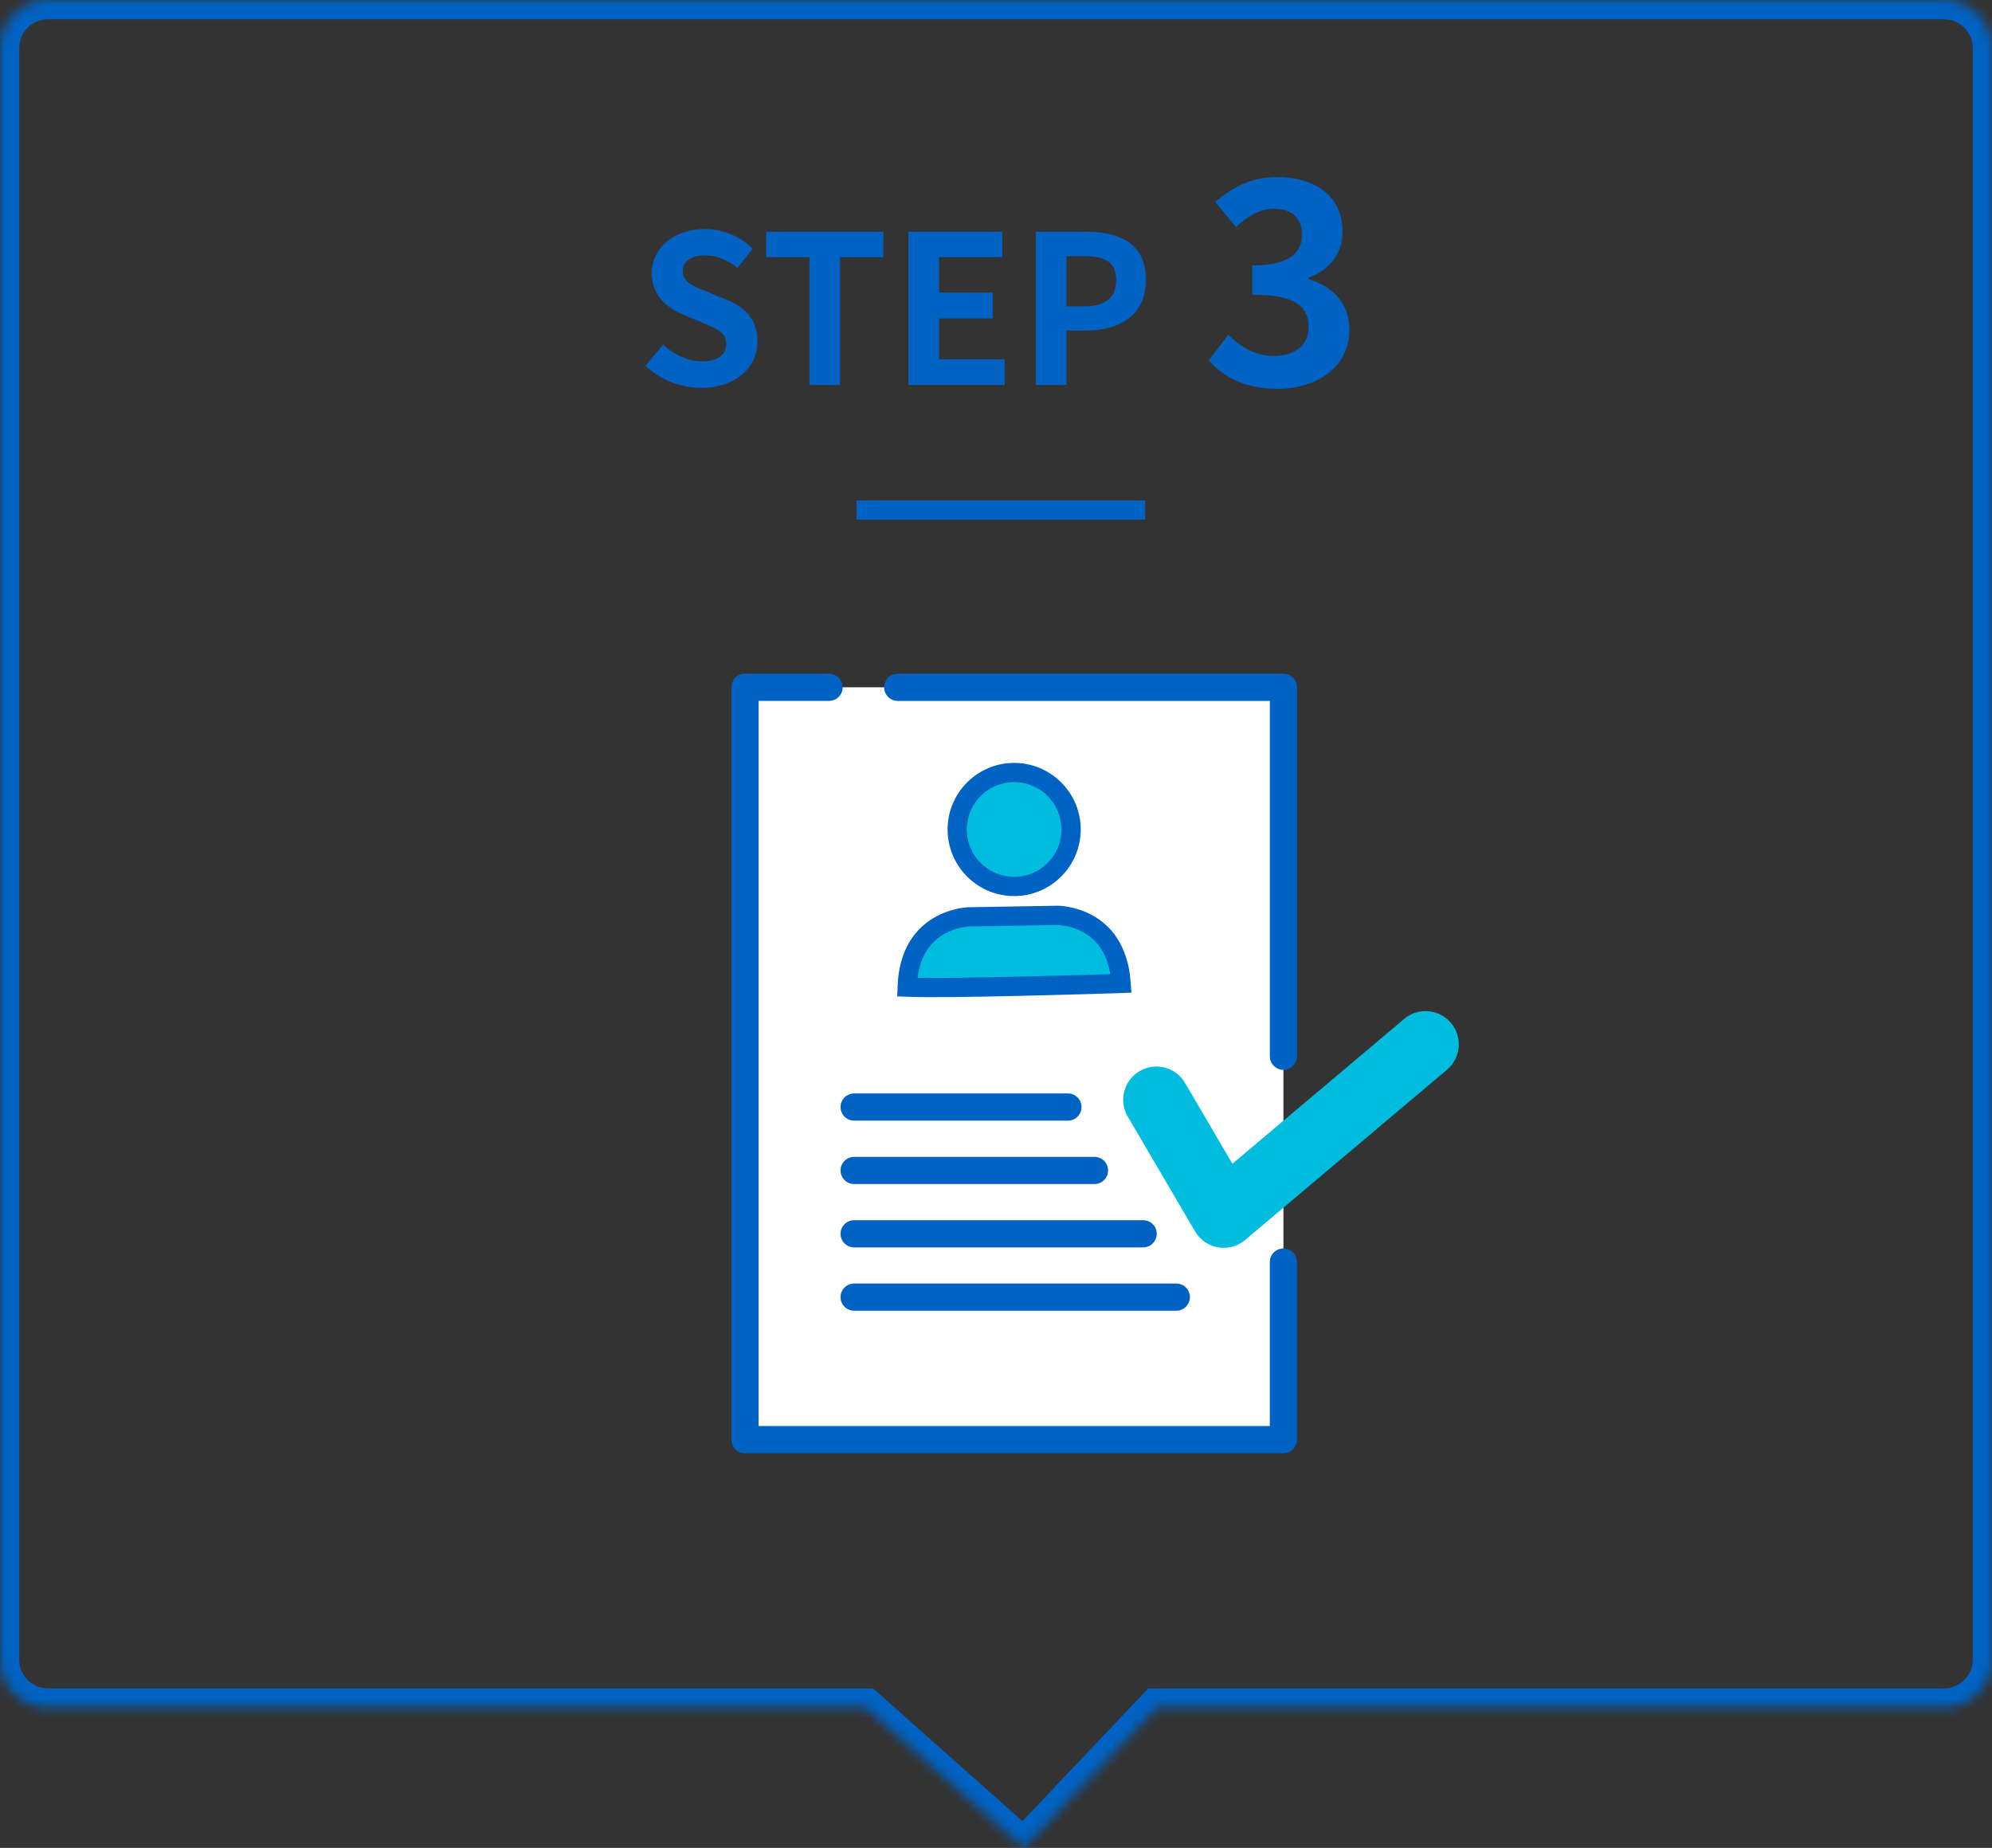 <svg width="207" height="192" viewBox="0 0 207 192" fill="none" xmlns="http://www.w3.org/2000/svg">
<rect x="0" y="0" width="207" height="192" fill="#333333" stroke="none"/>
<mask id="path-1-inside-1_8124_4475" fill="white">
<path fill-rule="evenodd" clip-rule="evenodd" d="M5 0C2.239 0 0 2.239 0 5V172.429C0 175.19 2.239 177.429 5 177.429H89.974L106.363 192L120.183 177.429H202C204.761 177.429 207 175.19 207 172.429V5C207 2.239 204.761 0 202 0H5Z"/>
</mask>
<path d="M89.974 177.429L91.303 175.934L90.734 175.429H89.974V177.429ZM106.363 192L105.034 193.495L106.482 194.781L107.814 193.376L106.363 192ZM120.183 177.429V175.429H119.323L118.731 176.052L120.183 177.429ZM2 5C2 3.343 3.343 2 5 2V-2C1.134 -2 -2 1.134 -2 5H2ZM2 172.429V5H-2V172.429H2ZM5 175.429C3.343 175.429 2 174.085 2 172.429H-2C-2 176.295 1.134 179.429 5 179.429V175.429ZM89.974 175.429H5V179.429H89.974V175.429ZM107.692 190.505L91.303 175.934L88.645 178.923L105.034 193.495L107.692 190.505ZM118.731 176.052L104.912 190.624L107.814 193.376L121.634 178.805L118.731 176.052ZM202 175.429H120.183V179.429H202V175.429ZM205 172.429C205 174.085 203.657 175.429 202 175.429V179.429C205.866 179.429 209 176.295 209 172.429H205ZM205 5V172.429H209V5H205ZM202 2C203.657 2 205 3.343 205 5H209C209 1.134 205.866 -2 202 -2V2ZM5 2H202V-2H5V2Z" fill="#0062C3" mask="url(#path-1-inside-1_8124_4475)"/>
<path d="M77.414 71.412V149.588H133.367V137.104V79.097V71.412H77.414Z" fill="white"/>
<path d="M133.367 111.159C132.584 111.159 131.955 110.525 131.955 109.747V72.83H93.289C92.506 72.83 91.877 72.195 91.877 71.418C91.877 70.64 92.511 70.005 93.289 70.005H133.367C134.15 70.005 134.779 70.64 134.779 71.418V109.747C134.779 110.53 134.145 111.159 133.367 111.159Z" fill="#0062C3"/>
<path d="M133.365 151H77.412C76.629 151 76 150.366 76 149.588V71.412C76 70.634 76.634 70 77.412 70H86.155C86.938 70 87.567 70.634 87.567 71.412C87.567 72.19 86.933 72.825 86.155 72.825H78.83V148.17H131.953V131.135C131.953 130.351 132.587 129.723 133.365 129.723C134.143 129.723 134.777 130.357 134.777 131.135V149.582C134.777 150.366 134.143 150.994 133.365 150.994V151Z" fill="#0062C3"/>
<path d="M111.304 86.082V86.082C111.36 89.342 108.749 92.047 105.491 92.104C102.226 92.16 99.526 89.55 99.47 86.29C99.413 83.029 102.024 80.324 105.283 80.268C108.543 80.211 111.247 82.817 111.304 86.082Z" fill="#00BDE0" stroke="#0062C3" stroke-width="2"/>
<path d="M113.033 95.979C114.565 96.819 116.243 98.522 116.505 102.183C116.457 102.185 116.348 102.188 116.182 102.193C113.685 102.271 98.519 102.744 94.268 102.57C94.399 98.899 96.017 97.138 97.519 96.245C98.996 95.367 100.462 95.276 100.591 95.268C100.6 95.268 100.603 95.268 100.599 95.268H100.607L100.616 95.267L109.894 95.108L109.901 95.108C109.91 95.108 109.926 95.108 109.947 95.109C109.988 95.11 110.053 95.113 110.137 95.119C110.306 95.132 110.551 95.159 110.849 95.213C111.448 95.323 112.238 95.543 113.033 95.979Z" fill="#00BDE0" stroke="#0062C3" stroke-width="2"/>
<path d="M110.976 116.439H88.758C87.975 116.439 87.346 115.804 87.346 115.026C87.346 114.248 87.98 113.614 88.758 113.614H110.976C111.759 113.614 112.388 114.248 112.388 115.026C112.388 115.804 111.753 116.439 110.976 116.439Z" fill="#0062C3"/>
<path d="M113.733 123.025H88.758C87.975 123.025 87.346 122.391 87.346 121.613C87.346 120.835 87.98 120.201 88.758 120.201H113.733C114.517 120.201 115.145 120.835 115.145 121.613C115.145 122.391 114.511 123.025 113.733 123.025Z" fill="#0062C3"/>
<path d="M118.791 129.607H88.758C87.975 129.607 87.346 128.972 87.346 128.194C87.346 127.417 87.98 126.782 88.758 126.782H118.791C119.575 126.782 120.204 127.417 120.204 128.194C120.204 128.972 119.569 129.607 118.791 129.607Z" fill="#0062C3"/>
<path d="M122.244 136.188H88.758C87.975 136.188 87.346 135.553 87.346 134.776C87.346 133.998 87.98 133.363 88.758 133.363H122.239C123.022 133.363 123.651 133.998 123.651 134.776C123.651 135.553 123.017 136.188 122.239 136.188H122.244Z" fill="#0062C3"/>
<path d="M127.165 129.651C126.972 129.651 126.773 129.634 126.58 129.601C125.576 129.43 124.699 128.823 124.186 127.946L117.192 116.014C116.227 114.37 116.778 112.252 118.422 111.292C120.066 110.326 122.178 110.878 123.144 112.522L128.064 120.918L145.913 105.869C147.369 104.639 149.548 104.826 150.778 106.283C152.008 107.739 151.821 109.918 150.364 111.148L129.382 128.84C128.753 129.37 127.965 129.651 127.159 129.651H127.165Z" fill="#00BDE0"/>
<path d="M72.886 40.301C70.734 40.301 68.625 39.484 67.076 37.999L68.905 35.804C70.024 36.858 71.552 37.547 72.95 37.547C74.607 37.547 75.468 36.837 75.468 35.739C75.468 34.556 74.499 34.169 73.079 33.566L70.949 32.662C69.357 32.017 67.721 30.704 67.721 28.402C67.721 25.798 70.024 23.797 73.23 23.797C75.08 23.797 76.931 24.529 78.222 25.841L76.63 27.842C75.597 27.003 74.543 26.53 73.23 26.53C71.831 26.53 70.949 27.154 70.949 28.187C70.949 29.327 72.089 29.758 73.445 30.295L75.532 31.156C77.447 31.952 78.717 33.2 78.717 35.481C78.717 38.085 76.544 40.301 72.886 40.301ZM84.112 40V26.723H79.614V24.077H91.793V26.723H87.296V40H84.112ZM94.397 40V24.077H104.166V26.723H97.582V30.403H103.155V33.093H97.582V37.332H104.403V40H94.397ZM107.636 40V24.077H112.865C116.372 24.077 119.083 25.303 119.083 29.09C119.083 32.727 116.372 34.341 112.951 34.341H110.82V40H107.636ZM110.82 31.823H112.735C114.93 31.823 115.985 30.898 115.985 29.09C115.985 27.218 114.823 26.616 112.628 26.616H110.82V31.823ZM132.738 40.402C129.381 40.402 127.114 39.168 125.622 37.447L127.631 34.778C128.893 36.012 130.414 36.987 132.336 36.987C134.516 36.987 135.98 35.897 135.98 34.004C135.98 31.909 134.746 30.618 130.127 30.618V27.577C134.029 27.577 135.291 26.257 135.291 24.364C135.291 22.7 134.258 21.695 132.451 21.695C130.93 21.695 129.696 22.413 128.434 23.589L126.282 20.978C128.118 19.4 130.155 18.396 132.623 18.396C136.726 18.396 139.509 20.404 139.509 24.048C139.509 26.315 138.246 28.007 135.98 28.868V29.012C138.39 29.7 140.226 31.45 140.226 34.262C140.226 38.164 136.812 40.402 132.738 40.402Z" fill="#0062C3"/>
<rect x="89" y="52" width="30" height="2" fill="#0062C3"/>
</svg>
